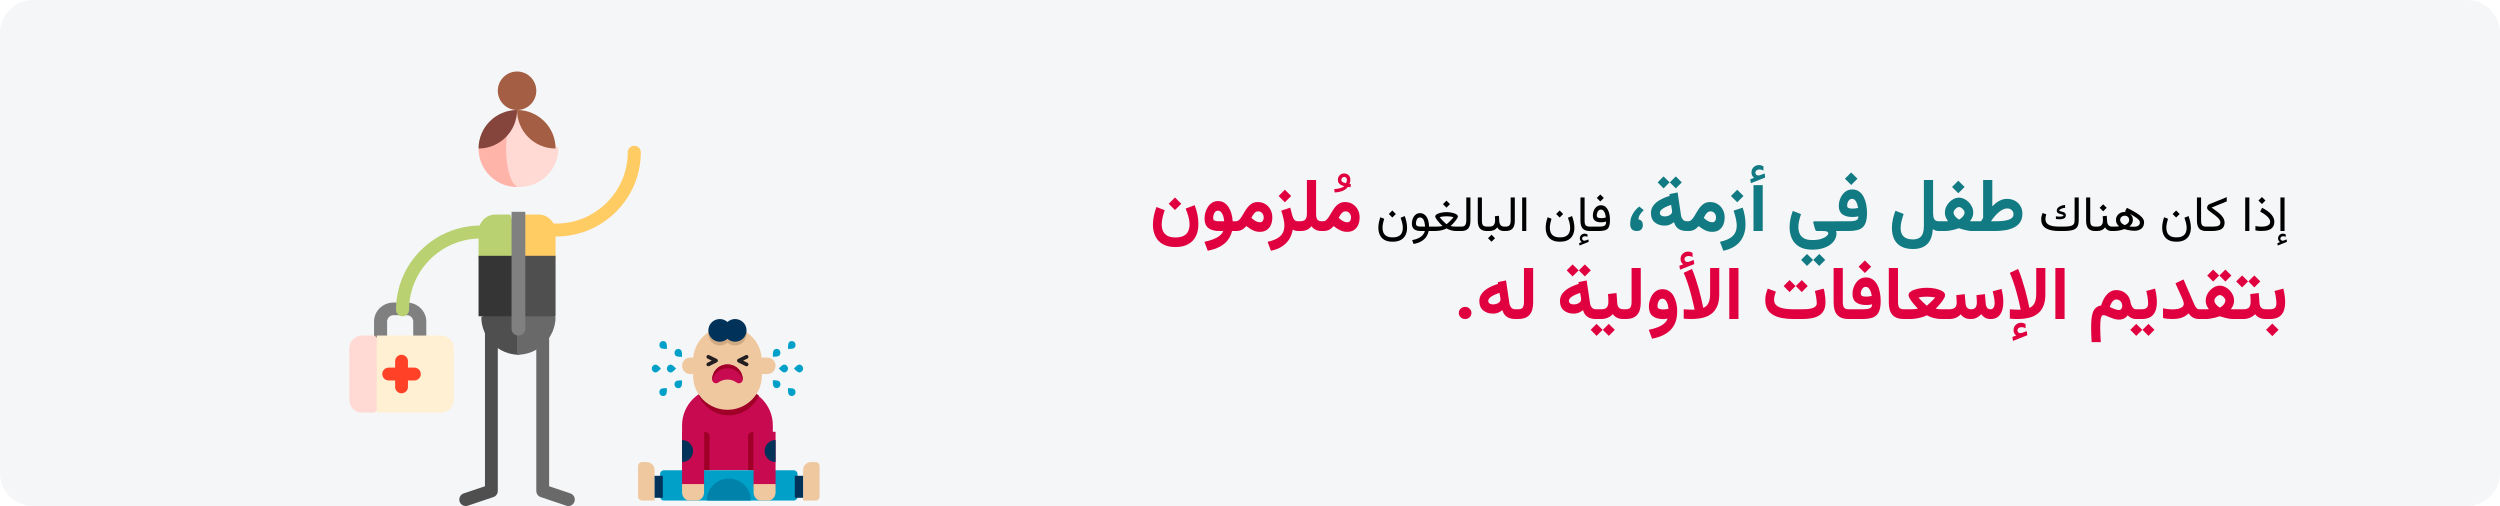 <?xml version="1.0" encoding="UTF-8"?>
<svg xmlns="http://www.w3.org/2000/svg" width="909" height="184" viewBox="0 0 909 184" fill="none">
  <path d="M897.026 0H11.974C5.388 0 0 5.4 0 12V172C0 178.6 5.388 184 11.974 184H897.026C903.612 184 909 178.6 909 172V12C909 5.4 903.612 0 897.026 0Z" fill="#F5F6F7"></path>
  <path d="M427.229 71.805L424.948 74.086L427.229 76.367L429.509 74.086L427.229 71.805ZM427.4 86.334C426.125 86.334 425.124 86.118 424.394 85.688C423.665 85.257 423.146 84.681 422.838 83.96C422.54 83.24 422.39 82.444 422.39 81.574C422.39 80.801 422.496 79.975 422.707 79.096C422.917 78.208 423.177 77.316 423.484 76.419L420.492 75.259C420.079 76.332 419.758 77.417 419.529 78.516C419.31 79.606 419.2 80.665 419.2 81.693C419.2 83.222 419.485 84.602 420.057 85.832C420.637 87.063 421.529 88.034 422.733 88.746C423.946 89.467 425.501 89.827 427.4 89.827C429.237 89.827 430.771 89.484 432.001 88.799C433.24 88.122 434.172 87.16 434.796 85.912C435.42 84.672 435.732 83.205 435.732 81.508C435.732 80.392 435.626 79.285 435.416 78.186C435.213 77.079 434.866 75.883 434.374 74.6L431.104 75.839C431.456 76.701 431.781 77.637 432.08 78.647C432.379 79.658 432.528 80.647 432.528 81.614C432.528 82.493 432.37 83.288 432.054 84C431.746 84.712 431.219 85.279 430.472 85.701C429.725 86.123 428.701 86.334 427.4 86.334ZM442.877 73.11C442.042 73.11 441.317 73.312 440.702 73.717C440.087 74.112 439.577 74.631 439.173 75.272C438.769 75.914 438.465 76.6 438.263 77.329C438.07 78.059 437.973 78.753 437.973 79.412C437.973 81.012 438.43 82.176 439.344 82.906C440.258 83.635 441.594 84 443.352 84H444.75C444.53 84.633 444.099 85.204 443.458 85.714C442.816 86.224 442.021 86.659 441.071 87.019C440.131 87.388 439.085 87.687 437.934 87.915L439.133 91.159C440.865 90.825 442.328 90.337 443.523 89.695C444.719 89.062 445.681 88.272 446.411 87.322C447.14 86.382 447.659 85.274 447.966 84H449.298V80.454H448.204C448.151 79.469 447.997 78.538 447.742 77.659C447.496 76.771 447.149 75.989 446.701 75.312C446.261 74.626 445.725 74.09 445.092 73.704C444.459 73.308 443.721 73.11 442.877 73.11ZM443.312 80.454C442.627 80.454 442.086 80.383 441.691 80.243C441.295 80.093 441.098 79.772 441.098 79.28C441.098 78.955 441.15 78.586 441.256 78.173C441.361 77.751 441.542 77.386 441.796 77.079C442.06 76.762 442.412 76.604 442.851 76.604C443.22 76.604 443.537 76.718 443.8 76.947C444.073 77.166 444.297 77.465 444.473 77.843C444.657 78.212 444.802 78.626 444.908 79.082C445.013 79.54 445.083 79.997 445.119 80.454H443.312ZM457.419 76.841C458.061 76.841 458.566 77.065 458.935 77.514C459.304 77.953 459.489 78.485 459.489 79.109C459.489 79.584 459.375 79.988 459.146 80.322C458.926 80.656 458.566 80.823 458.065 80.823C457.854 80.823 457.608 80.783 457.327 80.704C457.054 80.625 456.755 80.493 456.43 80.309C456.219 80.186 455.991 80.036 455.745 79.86C455.507 79.676 455.261 79.46 455.006 79.214C455.165 78.872 455.358 78.52 455.586 78.16C455.824 77.79 456.092 77.478 456.391 77.224C456.698 76.969 457.041 76.841 457.419 76.841ZM458.052 84.303C459.062 84.303 459.902 84.079 460.57 83.631C461.247 83.174 461.756 82.55 462.099 81.759C462.442 80.968 462.613 80.062 462.613 79.043C462.613 78.041 462.398 77.118 461.967 76.274C461.537 75.431 460.921 74.754 460.122 74.244C459.331 73.726 458.395 73.466 457.313 73.466C456.514 73.466 455.824 73.633 455.244 73.967C454.664 74.301 454.158 74.736 453.728 75.272C453.297 75.809 452.906 76.376 452.554 76.973C452.211 77.562 451.877 78.124 451.552 78.661C451.227 79.188 450.889 79.619 450.537 79.953C450.186 80.287 449.777 80.454 449.311 80.454H448.823V84H449.377C450.045 84 450.599 83.921 451.038 83.763C451.478 83.605 451.864 83.394 452.198 83.13C452.532 82.857 452.862 82.55 453.187 82.207C453.706 82.62 454.22 82.985 454.729 83.301C455.248 83.618 455.78 83.864 456.325 84.04C456.87 84.215 457.445 84.303 458.052 84.303ZM467.188 68.984L464.907 71.265L467.188 73.545L469.469 71.265L467.188 68.984ZM472.105 84H472.461V80.454H471.96C471.372 80.454 470.919 80.273 470.603 79.913C470.295 79.544 470.062 79.056 469.904 78.45L469.139 75.51L465.87 76.591C466.16 77.443 466.419 78.353 466.647 79.32C466.885 80.287 467.003 81.165 467.003 81.957C467.003 83.126 466.766 84.101 466.292 84.883C465.817 85.665 465.123 86.294 464.208 86.769C463.303 87.252 462.2 87.639 460.899 87.929L462.112 91.172C463.659 90.864 464.982 90.355 466.081 89.643C467.188 88.939 468.071 88.065 468.73 87.019C469.39 85.973 469.825 84.795 470.036 83.486C470.273 83.635 470.572 83.758 470.932 83.855C471.292 83.952 471.684 84 472.105 84ZM475.19 77.79C475.19 78.379 475.111 78.872 474.953 79.267C474.804 79.663 474.549 79.961 474.188 80.164C473.837 80.357 473.354 80.454 472.738 80.454H471.974V84H472.817C473.521 84 474.114 83.93 474.597 83.789C475.089 83.648 475.511 83.451 475.863 83.196C476.223 82.932 476.557 82.616 476.865 82.247C477.146 82.633 477.458 82.959 477.801 83.222C478.152 83.477 478.557 83.67 479.014 83.802C479.479 83.934 480.029 84 480.662 84H481.031V80.454H480.635C480.073 80.454 479.638 80.353 479.33 80.15C479.031 79.948 478.82 79.649 478.697 79.254C478.583 78.858 478.526 78.375 478.526 77.804V65.451H475.19V77.79ZM491.05 68.052L491.195 66.957C491.081 66.949 490.989 66.94 490.918 66.931C490.848 66.922 490.765 66.914 490.668 66.905C490.773 66.641 490.853 66.377 490.905 66.114C490.958 65.85 490.984 65.591 490.984 65.336C490.984 64.659 490.769 64.114 490.338 63.701C489.908 63.279 489.367 63.068 488.717 63.068C488.066 63.068 487.526 63.292 487.095 63.741C486.665 64.18 486.449 64.707 486.449 65.323C486.449 65.832 486.563 66.25 486.792 66.575C487.029 66.9 487.328 67.151 487.688 67.327C488.049 67.502 488.431 67.617 488.835 67.669C488.501 67.96 488.005 68.201 487.346 68.394C486.687 68.588 485.939 68.72 485.104 68.79L485.302 69.977C486.418 69.915 487.381 69.722 488.189 69.397C489.007 69.062 489.648 68.584 490.114 67.96C490.308 67.995 490.47 68.017 490.602 68.025C490.734 68.034 490.883 68.043 491.05 68.052ZM489.416 66.628C489.117 66.549 488.835 66.465 488.572 66.377C488.317 66.29 488.106 66.166 487.939 66.008C487.781 65.85 487.702 65.639 487.702 65.376C487.702 65.121 487.798 64.883 487.992 64.664C488.194 64.444 488.453 64.334 488.77 64.334C489.042 64.334 489.271 64.426 489.455 64.611C489.648 64.795 489.745 65.041 489.745 65.349C489.745 65.534 489.714 65.745 489.653 65.982C489.591 66.21 489.512 66.426 489.416 66.628ZM489.165 76.841C489.807 76.841 490.312 77.065 490.681 77.514C491.05 77.953 491.235 78.485 491.235 79.109C491.235 79.584 491.121 79.988 490.892 80.322C490.672 80.656 490.312 80.823 489.811 80.823C489.6 80.823 489.354 80.783 489.073 80.704C488.8 80.625 488.501 80.493 488.176 80.309C487.965 80.186 487.737 80.036 487.491 79.86C487.253 79.676 487.007 79.46 486.752 79.214C486.911 78.872 487.104 78.52 487.333 78.16C487.57 77.79 487.838 77.478 488.137 77.224C488.444 76.969 488.787 76.841 489.165 76.841ZM489.798 84.303C490.809 84.303 491.648 84.079 492.316 83.631C492.993 83.174 493.502 82.55 493.845 81.759C494.188 80.968 494.359 80.062 494.359 79.043C494.359 78.041 494.144 77.118 493.713 76.274C493.283 75.431 492.667 74.754 491.868 74.244C491.077 73.726 490.141 73.466 489.06 73.466C488.26 73.466 487.57 73.633 486.99 73.967C486.41 74.301 485.904 74.736 485.474 75.272C485.043 75.809 484.652 76.376 484.3 76.973C483.958 77.562 483.624 78.124 483.298 78.661C482.973 79.188 482.635 79.619 482.283 79.953C481.932 80.287 481.523 80.454 481.057 80.454H480.569V84H481.123C481.791 84 482.345 83.921 482.784 83.763C483.224 83.605 483.61 83.394 483.944 83.13C484.278 82.857 484.608 82.55 484.933 82.207C485.452 82.62 485.966 82.985 486.476 83.301C486.994 83.618 487.526 83.864 488.071 84.04C488.616 84.215 489.191 84.303 489.798 84.303ZM530.425 113.785C530.425 114.418 530.645 114.945 531.084 115.367C531.533 115.789 532.082 116 532.732 116C533.365 116 533.901 115.789 534.341 115.367C534.789 114.945 535.013 114.418 535.013 113.785C535.013 113.161 534.789 112.638 534.341 112.216C533.901 111.794 533.365 111.583 532.732 111.583C532.1 111.583 531.555 111.794 531.098 112.216C530.649 112.638 530.425 113.161 530.425 113.785ZM550.939 116H551.374V112.454H550.992C550.333 112.454 549.827 112.243 549.476 111.821C549.124 111.39 548.909 110.907 548.83 110.371L547.59 101.973L544.611 102.579L544.703 103.212C543.789 103.493 542.919 103.827 542.093 104.214C541.275 104.592 540.55 105.036 539.917 105.545C539.293 106.055 538.797 106.635 538.428 107.286C538.067 107.936 537.887 108.67 537.887 109.487C537.887 110.973 538.362 112.102 539.311 112.875C540.26 113.649 541.447 114.036 542.871 114.036C543.512 114.036 544.101 113.935 544.637 113.732C545.173 113.521 545.709 113.201 546.246 112.77C546.465 113.482 546.782 114.08 547.195 114.563C547.608 115.038 548.126 115.398 548.75 115.644C549.375 115.881 550.104 116 550.939 116ZM545.573 108.868C545.573 109.272 545.433 109.61 545.151 109.883C544.879 110.155 544.532 110.357 544.11 110.489C543.688 110.621 543.262 110.687 542.831 110.687C542.321 110.687 541.908 110.573 541.592 110.344C541.284 110.107 541.13 109.782 541.13 109.369C541.13 109.079 541.24 108.797 541.46 108.525C541.68 108.252 541.979 107.998 542.356 107.76C542.743 107.514 543.183 107.286 543.675 107.075C544.167 106.855 544.681 106.653 545.217 106.468L545.468 107.998C545.503 108.156 545.529 108.31 545.547 108.459C545.564 108.608 545.573 108.745 545.573 108.868ZM550.899 112.454V116H551.875C553.835 116 555.254 115.495 556.133 114.484C557.012 113.473 557.452 111.979 557.452 110.001V97.451H554.116V109.751C554.116 110.63 553.98 111.302 553.708 111.768C553.444 112.225 552.837 112.454 551.888 112.454H550.899ZM576.251 96.145L574.076 98.308L576.251 100.496L578.427 98.308L576.251 96.145ZM571.795 96.145L569.646 98.308L571.795 100.496L573.997 98.308L571.795 96.145ZM580.259 116H580.694V112.454H580.312C579.653 112.454 579.147 112.243 578.796 111.821C578.444 111.39 578.229 110.907 578.15 110.371L576.911 101.973L573.931 102.579L574.023 103.212C573.109 103.493 572.239 103.827 571.413 104.214C570.596 104.592 569.871 105.036 569.238 105.545C568.614 106.055 568.117 106.635 567.748 107.286C567.388 107.936 567.208 108.67 567.208 109.487C567.208 110.973 567.682 112.102 568.631 112.875C569.581 113.649 570.767 114.036 572.191 114.036C572.833 114.036 573.421 113.935 573.958 113.732C574.494 113.521 575.03 113.201 575.566 112.77C575.786 113.482 576.102 114.08 576.515 114.563C576.928 115.038 577.447 115.398 578.071 115.644C578.695 115.881 579.424 116 580.259 116ZM574.894 108.868C574.894 109.272 574.753 109.61 574.472 109.883C574.199 110.155 573.852 110.357 573.43 110.489C573.008 110.621 572.582 110.687 572.151 110.687C571.642 110.687 571.229 110.573 570.912 110.344C570.604 110.107 570.451 109.782 570.451 109.369C570.451 109.079 570.561 108.797 570.78 108.525C571 108.252 571.299 107.998 571.677 107.76C572.063 107.514 572.503 107.286 572.995 107.075C573.487 106.855 574.001 106.653 574.538 106.468L574.788 107.998C574.823 108.156 574.85 108.31 574.867 108.459C574.885 108.608 574.894 108.745 574.894 108.868ZM580.167 112.454V116H581.222V112.454H580.167ZM584.966 117.767L582.791 119.929L584.966 122.117L587.141 119.929L584.966 117.767ZM580.51 117.767L578.361 119.929L580.51 122.117L582.711 119.929L580.51 117.767ZM584.676 106.917C584.72 107.365 584.75 107.826 584.768 108.301C584.794 108.767 584.808 109.246 584.808 109.738C584.808 110.652 584.614 111.333 584.228 111.781C583.841 112.229 583.151 112.454 582.158 112.454H580.905V116H582.158C582.993 116 583.779 115.846 584.518 115.539C585.265 115.231 585.897 114.796 586.416 114.233C586.68 114.585 586.992 114.893 587.352 115.156C587.712 115.42 588.13 115.626 588.604 115.776C589.079 115.925 589.615 116 590.213 116H590.503V112.454H590.239C589.747 112.454 589.343 112.361 589.026 112.177C588.71 111.992 588.468 111.729 588.301 111.386C588.143 111.043 588.051 110.643 588.024 110.186L587.761 106.547L584.676 106.917ZM590.028 112.454V116H591.004C592.964 116 594.383 115.495 595.262 114.484C596.141 113.473 596.581 111.979 596.581 110.001V97.451H593.245V109.751C593.245 110.63 593.109 111.302 592.836 111.768C592.573 112.225 591.966 112.454 591.017 112.454H590.028ZM609.83 113.205C609.83 112.212 609.725 111.241 609.514 110.292C609.312 109.333 608.995 108.468 608.564 107.694C608.134 106.912 607.576 106.292 606.89 105.835C606.213 105.378 605.396 105.15 604.438 105.15C603.629 105.15 602.917 105.343 602.302 105.73C601.687 106.108 601.177 106.609 600.773 107.233C600.369 107.848 600.061 108.525 599.85 109.263C599.639 109.993 599.534 110.709 599.534 111.412C599.534 113.038 600 114.216 600.931 114.945C601.872 115.666 603.164 116.026 604.807 116.026C605.027 116.026 605.273 116.009 605.545 115.974C605.827 115.93 606.09 115.881 606.336 115.829C606.134 116.488 605.726 117.081 605.11 117.608C604.504 118.145 603.722 118.602 602.764 118.979C601.814 119.366 600.725 119.678 599.494 119.916L600.694 123.159C602.583 122.798 604.209 122.214 605.572 121.405C606.943 120.605 607.993 119.533 608.723 118.188C609.461 116.853 609.83 115.191 609.83 113.205ZM604.781 112.506C604.148 112.506 603.634 112.427 603.238 112.269C602.852 112.111 602.658 111.781 602.658 111.28C602.658 110.973 602.707 110.612 602.803 110.199C602.909 109.777 603.089 109.408 603.344 109.092C603.607 108.767 603.963 108.604 604.412 108.604C604.798 108.604 605.124 108.718 605.387 108.947C605.651 109.167 605.871 109.461 606.046 109.83C606.222 110.19 606.363 110.586 606.468 111.017C606.574 111.447 606.644 111.865 606.679 112.269C606.442 112.331 606.156 112.388 605.822 112.44C605.497 112.484 605.15 112.506 604.781 112.506ZM612.005 96.106L610.621 96.633L610.845 98.07L616.053 96.014L615.842 94.524L613.97 95.21C613.952 95.218 613.935 95.227 613.917 95.236C613.899 95.236 613.882 95.236 613.864 95.236C613.398 95.297 613.051 95.223 612.823 95.012C612.594 94.801 612.476 94.572 612.467 94.326C612.467 93.913 612.616 93.601 612.915 93.39C613.223 93.179 613.552 93.074 613.904 93.074C614.159 93.074 614.405 93.105 614.642 93.166C614.888 93.219 615.147 93.315 615.42 93.456L615.407 91.94C615.143 91.79 614.884 91.676 614.629 91.597C614.383 91.518 614.08 91.478 613.719 91.478C613.025 91.478 612.405 91.729 611.86 92.23C611.324 92.731 611.056 93.373 611.056 94.155C611.056 94.629 611.14 95.012 611.307 95.302C611.474 95.592 611.707 95.86 612.005 96.106ZM614.906 116C615.917 116 616.914 115.93 617.898 115.789C618.892 115.648 619.823 115.394 620.693 115.024C621.563 114.646 622.328 114.124 622.987 113.456C623.655 112.779 624.178 111.913 624.556 110.858C624.934 109.804 625.123 108.521 625.123 107.009V97.451H621.801V106.877C621.801 107.844 621.704 108.666 621.511 109.342C621.326 110.01 621.049 110.56 620.68 110.99C620.32 111.412 619.863 111.733 619.309 111.953C619.309 111.953 619.248 111.658 619.125 111.069C619.01 110.48 618.834 109.689 618.597 108.696C618.369 107.703 618.087 106.591 617.753 105.361C617.419 104.13 617.037 102.86 616.606 101.551C616.185 100.241 615.719 98.989 615.209 97.793L612.19 99.204C612.7 100.347 613.161 101.538 613.574 102.777C613.987 104.007 614.352 105.207 614.668 106.376C614.994 107.536 615.262 108.586 615.473 109.527C615.692 110.458 615.859 111.201 615.974 111.755C616.088 112.309 616.145 112.585 616.145 112.585C616.013 112.594 615.868 112.599 615.71 112.599C615.552 112.599 615.372 112.599 615.169 112.599C614.774 112.599 614.317 112.585 613.798 112.559C613.28 112.533 612.748 112.498 612.203 112.454V115.855C612.669 115.89 613.122 115.925 613.561 115.96C614.009 115.987 614.458 116 614.906 116ZM632.11 97.451H628.762V115.987H632.11V97.451ZM655.063 116C656.241 116 657.353 115.921 658.398 115.763C659.444 115.596 660.367 115.297 661.167 114.866C661.976 114.427 662.608 113.803 663.065 112.994C663.522 112.186 663.751 111.131 663.751 109.83C663.751 109.408 663.725 108.903 663.672 108.314C663.619 107.716 663.54 107.114 663.435 106.508C663.338 105.901 663.219 105.383 663.079 104.952L659.888 105.796C660.117 106.692 660.288 107.554 660.402 108.38C660.517 109.206 660.574 109.817 660.574 110.212C660.574 110.713 660.416 111.113 660.099 111.412C659.783 111.711 659.356 111.935 658.82 112.084C658.293 112.234 657.704 112.335 657.054 112.388C656.412 112.432 655.757 112.454 655.089 112.454H652.268C651.249 112.454 650.299 112.401 649.42 112.295C648.55 112.19 647.786 112.01 647.126 111.755C646.476 111.491 645.966 111.135 645.597 110.687C645.237 110.23 645.057 109.65 645.057 108.947C645.057 108.463 645.127 107.962 645.268 107.444C645.408 106.917 645.553 106.446 645.703 106.033L642.75 104.926C642.495 105.55 642.279 106.222 642.104 106.943C641.937 107.655 641.853 108.389 641.853 109.145C641.853 110.437 642.104 111.522 642.604 112.401C643.105 113.28 643.817 113.983 644.74 114.51C645.663 115.038 646.762 115.42 648.036 115.657C649.311 115.886 650.721 116 652.268 116H655.063ZM655.129 101.841L652.954 104.003L655.129 106.191L657.304 104.003L655.129 101.841ZM650.673 101.841L648.524 104.003L650.673 106.191L652.875 104.003L650.673 101.841ZM666.704 97.451V109.988C666.704 112.01 667.148 113.517 668.036 114.51C668.932 115.503 670.334 116 672.241 116H672.558V112.454H672.241C671.371 112.454 670.787 112.251 670.488 111.847C670.189 111.434 670.04 110.731 670.04 109.738V97.451H666.704ZM678.068 94.695L675.788 96.976L678.068 99.257L680.349 96.976L678.068 94.695ZM678.49 107.853C677.945 107.853 677.493 107.787 677.132 107.655C676.772 107.514 676.592 107.198 676.592 106.706C676.592 106.354 676.658 105.994 676.79 105.625C676.921 105.255 677.124 104.943 677.396 104.688C677.668 104.425 678.002 104.293 678.398 104.293C678.741 104.293 679.035 104.398 679.281 104.609C679.527 104.82 679.738 105.093 679.914 105.427C680.09 105.761 680.23 106.121 680.336 106.508C680.45 106.895 680.534 107.259 680.586 107.602C680.244 107.681 679.896 107.743 679.545 107.787C679.193 107.831 678.842 107.853 678.49 107.853ZM677.066 112.454H672.083V116H676.908C678.112 116 679.149 115.908 680.02 115.723C680.89 115.539 681.602 115.209 682.155 114.734C682.718 114.251 683.135 113.579 683.408 112.717C683.68 111.847 683.816 110.735 683.816 109.382C683.816 108.345 683.72 107.321 683.526 106.31C683.333 105.299 683.021 104.385 682.59 103.568C682.168 102.75 681.615 102.1 680.929 101.617C680.252 101.125 679.417 100.878 678.424 100.878C677.668 100.878 676.987 101.054 676.381 101.406C675.783 101.757 675.273 102.228 674.852 102.816C674.43 103.396 674.109 104.038 673.889 104.741C673.669 105.444 673.56 106.147 673.56 106.851C673.56 108.266 673.999 109.294 674.878 109.936C675.757 110.577 676.965 110.898 678.503 110.898C678.881 110.898 679.255 110.88 679.624 110.845C679.993 110.801 680.345 110.74 680.679 110.661C680.679 111.197 680.538 111.592 680.257 111.847C679.984 112.093 679.584 112.256 679.057 112.335C678.53 112.414 677.866 112.454 677.066 112.454ZM686.77 97.451V109.988C686.77 112.01 687.213 113.517 688.101 114.51C688.998 115.503 690.399 116 692.307 116H692.623V112.454H692.307C691.437 112.454 690.852 112.251 690.553 111.847C690.254 111.434 690.105 110.731 690.105 109.738V97.451H686.77ZM700.599 107.866C701.021 107.866 701.496 107.888 702.023 107.932C702.559 107.976 703.095 108.063 703.631 108.195C703.333 108.538 703.007 108.885 702.656 109.237C702.304 109.588 701.97 109.909 701.654 110.199C701.346 110.489 701.091 110.722 700.889 110.898C700.687 111.074 700.586 111.162 700.586 111.162C700.586 111.162 700.419 111.012 700.085 110.713C699.751 110.406 699.347 110.023 698.872 109.566C698.406 109.109 697.971 108.652 697.567 108.195C698.112 108.063 698.644 107.976 699.162 107.932C699.689 107.888 700.168 107.866 700.599 107.866ZM700.586 104.636C699.892 104.636 699.158 104.688 698.384 104.794C697.62 104.899 696.899 105.062 696.222 105.282C695.554 105.493 695.009 105.77 694.587 106.112C694.166 106.455 693.955 106.868 693.955 107.352C693.955 107.571 694.034 107.844 694.192 108.169C694.35 108.485 694.552 108.828 694.798 109.197C695.053 109.558 695.33 109.927 695.629 110.305C695.937 110.674 696.24 111.021 696.539 111.346C696.837 111.671 697.11 111.953 697.356 112.19C697.057 112.278 696.701 112.344 696.288 112.388C695.884 112.423 695.493 112.445 695.115 112.454C694.737 112.454 694.438 112.454 694.218 112.454H692.148V116H694.205C694.882 116 695.607 115.952 696.38 115.855C697.154 115.75 697.905 115.596 698.635 115.394C699.373 115.191 700.023 114.941 700.586 114.642C701.403 115.082 702.269 115.42 703.183 115.657C704.097 115.886 705.055 116 706.057 116H708.087V112.454H706.044C705.728 112.454 705.38 112.44 705.002 112.414C704.625 112.388 704.233 112.317 703.829 112.203C704.075 111.966 704.348 111.685 704.646 111.359C704.954 111.034 705.257 110.687 705.556 110.318C705.855 109.949 706.132 109.584 706.387 109.224C706.642 108.854 706.844 108.507 706.993 108.182C707.151 107.857 707.23 107.58 707.23 107.352C707.23 106.868 707.015 106.455 706.584 106.112C706.163 105.77 705.613 105.493 704.937 105.282C704.269 105.062 703.548 104.899 702.774 104.794C702.01 104.688 701.28 104.636 700.586 104.636ZM716.63 116C717.386 116 718.085 115.842 718.727 115.525C719.368 115.2 719.917 114.774 720.375 114.247C720.735 114.756 721.192 115.178 721.746 115.512C722.299 115.837 722.98 116 723.789 116C724.949 115.991 725.863 115.706 726.531 115.143C727.199 114.572 727.678 113.816 727.968 112.875C728.258 111.926 728.403 110.889 728.403 109.764C728.403 108.982 728.346 108.2 728.232 107.417C728.118 106.626 727.955 105.84 727.744 105.058L724.554 105.901C724.721 106.569 724.879 107.29 725.028 108.063C725.178 108.828 725.252 109.509 725.252 110.107C725.252 110.529 725.204 110.92 725.107 111.28C725.011 111.632 724.853 111.917 724.633 112.137C724.413 112.348 724.119 112.454 723.75 112.454C723.354 112.454 723.029 112.357 722.774 112.164C722.528 111.961 722.343 111.693 722.22 111.359C722.097 111.025 722.022 110.669 721.996 110.292L721.719 106.943L718.634 107.325C718.661 107.659 718.687 108.002 718.713 108.354C718.74 108.705 718.757 109.026 718.766 109.316C718.784 109.597 718.792 109.804 718.792 109.936C718.792 110.744 718.63 111.368 718.305 111.808C717.979 112.238 717.43 112.454 716.657 112.454C716.235 112.454 715.879 112.361 715.589 112.177C715.308 111.983 715.088 111.724 714.93 111.399C714.78 111.065 714.692 110.696 714.666 110.292L714.389 106.943L711.304 107.325C711.331 107.659 711.353 108.002 711.37 108.354C711.396 108.705 711.418 109.021 711.436 109.303C711.454 109.584 711.462 109.795 711.462 109.936C711.462 110.885 711.225 111.544 710.75 111.913C710.276 112.273 709.542 112.454 708.549 112.454H707.6V116H708.522C709.577 116 710.456 115.846 711.159 115.539C711.862 115.231 712.451 114.809 712.926 114.273C713.295 114.8 713.774 115.222 714.363 115.539C714.96 115.846 715.716 116 716.63 116ZM733.083 121.985L731.699 122.513L731.923 123.95L737.131 121.893L736.92 120.403L735.048 121.089C735.03 121.098 735.013 121.102 734.995 121.102C734.978 121.111 734.96 121.115 734.942 121.115C734.477 121.177 734.129 121.102 733.901 120.891C733.672 120.68 733.554 120.452 733.545 120.206C733.545 119.792 733.694 119.48 733.993 119.27C734.301 119.059 734.63 118.953 734.982 118.953C735.237 118.953 735.483 118.979 735.72 119.032C735.966 119.094 736.226 119.195 736.498 119.335L736.485 117.819C736.221 117.67 735.962 117.556 735.707 117.477C735.461 117.397 735.158 117.358 734.797 117.358C734.103 117.358 733.483 117.608 732.938 118.109C732.402 118.61 732.134 119.252 732.134 120.034C732.134 120.509 732.218 120.891 732.385 121.181C732.552 121.471 732.785 121.739 733.083 121.985ZM733.479 116C734.49 116 735.487 115.93 736.472 115.789C737.465 115.648 738.396 115.394 739.267 115.024C740.137 114.646 740.901 114.124 741.561 113.456C742.229 112.779 742.751 111.913 743.129 110.858C743.507 109.804 743.696 108.521 743.696 107.009V97.451H740.374V106.877C740.374 107.844 740.277 108.666 740.084 109.342C739.899 110.01 739.623 110.56 739.253 110.99C738.893 111.412 738.436 111.733 737.882 111.953C737.882 111.953 737.821 111.658 737.698 111.069C737.583 110.48 737.408 109.689 737.17 108.696C736.942 107.703 736.661 106.591 736.327 105.361C735.993 104.13 735.61 102.86 735.18 101.551C734.758 100.241 734.292 98.989 733.782 97.793L730.763 99.204C731.273 100.347 731.734 101.538 732.147 102.777C732.561 104.007 732.925 105.207 733.242 106.376C733.567 107.536 733.835 108.586 734.046 109.527C734.266 110.458 734.433 111.201 734.547 111.755C734.661 112.309 734.718 112.585 734.718 112.585C734.586 112.594 734.441 112.599 734.283 112.599C734.125 112.599 733.945 112.599 733.743 112.599C733.347 112.599 732.89 112.585 732.372 112.559C731.853 112.533 731.321 112.498 730.776 112.454V115.855C731.242 115.89 731.695 115.925 732.134 115.96C732.583 115.987 733.031 116 733.479 116ZM750.684 97.451H747.335V115.987H750.684V97.451ZM771.646 111.175C771.646 111.588 771.544 111.953 771.342 112.269C771.149 112.577 770.819 112.73 770.354 112.73C770.116 112.73 769.826 112.678 769.483 112.572C769.141 112.467 768.763 112.331 768.35 112.164C767.945 111.988 767.523 111.803 767.084 111.61C767.189 111.293 767.317 110.977 767.466 110.661C767.616 110.335 767.787 110.041 767.98 109.777C768.183 109.505 768.411 109.29 768.666 109.131C768.921 108.964 769.202 108.881 769.51 108.881C769.94 108.881 770.314 108.986 770.63 109.197C770.947 109.408 771.193 109.689 771.369 110.041C771.553 110.393 771.646 110.771 771.646 111.175ZM774.665 109.936C774.515 109.021 774.203 108.235 773.729 107.576C773.254 106.908 772.652 106.394 771.922 106.033C771.202 105.664 770.38 105.479 769.457 105.479C768.771 105.479 768.139 105.629 767.559 105.928C766.987 106.218 766.473 106.622 766.016 107.141C765.559 107.659 765.159 108.252 764.816 108.92C764.482 109.588 764.201 110.305 763.973 111.069C763.164 111.21 762.514 111.504 762.021 111.953C761.538 112.401 761.173 112.981 760.927 113.693C760.69 114.396 760.532 115.213 760.453 116.145C760.374 117.077 760.334 118.105 760.334 119.23C760.334 120.039 760.352 120.869 760.387 121.722C760.422 122.583 760.466 123.475 760.519 124.398H763.867C763.85 124.073 763.819 123.642 763.775 123.106C763.74 122.57 763.709 121.963 763.683 121.287C763.656 120.619 763.643 119.924 763.643 119.204C763.643 118.5 763.656 117.863 763.683 117.292C763.718 116.721 763.775 116.233 763.854 115.829C763.942 115.416 764.056 115.104 764.197 114.893C764.346 114.673 764.535 114.563 764.764 114.563C765.019 114.563 765.357 114.646 765.779 114.813C766.201 114.98 766.667 115.174 767.176 115.394C767.695 115.604 768.222 115.793 768.758 115.96C769.303 116.127 769.817 116.211 770.301 116.211C771.109 116.211 771.773 116.079 772.292 115.815C772.819 115.552 773.267 115.156 773.636 114.629C773.97 115.024 774.405 115.354 774.941 115.618C775.486 115.873 776.036 116 776.589 116H776.932V112.454H776.589C776.247 112.454 775.943 112.326 775.68 112.071C775.416 111.808 775.196 111.482 775.021 111.096C774.845 110.709 774.726 110.322 774.665 109.936ZM776.392 112.454V116H777.446V112.454H776.392ZM781.19 117.767L779.015 119.929L781.19 122.117L783.366 119.929L781.19 117.767ZM776.734 117.767L774.585 119.929L776.734 122.117L778.936 119.929L776.734 117.767ZM778.606 116C780.021 116 781.138 115.745 781.955 115.235C782.772 114.717 783.357 114 783.708 113.086C784.06 112.164 784.236 111.087 784.236 109.856C784.236 109.101 784.179 108.31 784.064 107.483C783.959 106.648 783.796 105.8 783.577 104.939L780.386 105.796C780.632 106.745 780.804 107.606 780.9 108.38C781.006 109.153 781.059 109.782 781.059 110.265C781.059 111.1 780.856 111.676 780.452 111.992C780.057 112.3 779.433 112.454 778.58 112.454H777.143V116H778.606ZM794.018 110.476C794.018 110.977 793.816 111.377 793.412 111.676C793.016 111.966 792.498 112.177 791.856 112.309C791.214 112.432 790.529 112.493 789.799 112.493C789.29 112.493 788.745 112.458 788.165 112.388C787.584 112.317 787.022 112.221 786.477 112.098V115.631C787.022 115.763 787.558 115.855 788.085 115.908C788.622 115.96 789.259 115.987 789.997 115.987C790.885 115.987 791.68 115.912 792.383 115.763C793.086 115.604 793.715 115.372 794.269 115.064C794.831 114.756 795.328 114.383 795.758 113.943C796.066 114.356 796.396 114.717 796.747 115.024C797.107 115.332 797.521 115.574 797.986 115.75C798.461 115.917 799.032 116 799.7 116H800.241V112.454H799.7C799.287 112.454 798.944 112.313 798.672 112.032C798.399 111.75 798.149 111.355 797.92 110.845C797.692 110.335 797.433 109.742 797.143 109.065L793.926 101.604L790.999 103.014L793.543 108.696C793.658 108.942 793.763 109.246 793.86 109.606C793.965 109.966 794.018 110.256 794.018 110.476ZM809.153 98.018L806.978 100.18L809.153 102.368L811.328 100.18L809.153 98.018ZM804.697 98.018L802.548 100.18L804.697 102.368L806.898 100.18L804.697 98.018ZM807.109 107.272C807.391 107.272 807.685 107.378 807.993 107.589C808.309 107.8 808.582 108.059 808.81 108.367C809.039 108.666 809.153 108.96 809.153 109.25C809.153 109.602 809.047 109.949 808.836 110.292C808.634 110.625 808.375 110.929 808.059 111.201C807.751 111.465 807.443 111.676 807.136 111.834C806.872 111.693 806.582 111.487 806.266 111.214C805.958 110.942 805.694 110.639 805.475 110.305C805.255 109.962 805.145 109.619 805.145 109.276C805.145 108.986 805.25 108.688 805.461 108.38C805.681 108.072 805.945 107.813 806.252 107.602C806.56 107.382 806.846 107.272 807.109 107.272ZM812.304 109.25C812.304 108.564 812.159 107.905 811.869 107.272C811.579 106.631 811.188 106.055 810.695 105.545C810.203 105.036 809.645 104.631 809.021 104.333C808.397 104.025 807.755 103.871 807.096 103.871C806.455 103.871 805.826 104.025 805.211 104.333C804.604 104.631 804.06 105.04 803.576 105.559C803.093 106.068 802.706 106.64 802.416 107.272C802.135 107.905 801.994 108.556 801.994 109.224C801.994 109.61 802.034 109.984 802.113 110.344C802.201 110.705 802.328 111.056 802.495 111.399C802.671 111.742 802.882 112.084 803.128 112.427C802.926 112.436 802.741 112.445 802.574 112.454C802.416 112.454 802.262 112.454 802.113 112.454C801.972 112.454 801.823 112.454 801.665 112.454H799.753V116H802.021C802.504 116 803.031 115.956 803.603 115.868C804.183 115.78 804.771 115.662 805.369 115.512C805.967 115.354 806.542 115.178 807.096 114.985C807.641 115.169 808.204 115.341 808.784 115.499C809.364 115.648 809.931 115.771 810.484 115.868C811.038 115.956 811.543 116 812 116H813.675V112.454H812.422C812.308 112.454 812.185 112.454 812.053 112.454C811.921 112.454 811.781 112.454 811.631 112.454C811.482 112.454 811.319 112.449 811.144 112.44C811.398 112.098 811.609 111.759 811.776 111.425C811.952 111.083 812.084 110.735 812.172 110.384C812.26 110.023 812.304 109.646 812.304 109.25ZM813.174 112.454V116H814.716V112.454H813.174ZM819.673 100.153L817.511 102.315L819.673 104.504L821.849 102.315L819.673 100.153ZM815.23 100.153L813.082 102.315L815.23 104.504L817.419 102.315L815.23 100.153ZM818.197 106.917C818.241 107.365 818.271 107.826 818.289 108.301C818.315 108.767 818.329 109.246 818.329 109.738C818.329 110.652 818.135 111.333 817.749 111.781C817.362 112.229 816.672 112.454 815.679 112.454H814.426V116H815.679C816.514 116 817.3 115.846 818.039 115.539C818.786 115.231 819.418 114.796 819.937 114.233C820.201 114.585 820.513 114.893 820.873 115.156C821.233 115.42 821.651 115.626 822.125 115.776C822.6 115.925 823.136 116 823.734 116H824.024V112.454H823.76C823.268 112.454 822.864 112.361 822.547 112.177C822.231 111.992 821.989 111.729 821.822 111.386C821.664 111.043 821.572 110.643 821.545 110.186L821.282 106.547L818.197 106.917ZM823.497 112.454V116H824.129V112.454H823.497ZM826.212 117.648L823.932 119.929L826.212 122.209L828.493 119.929L826.212 117.648ZM825.25 116C826.665 116 827.781 115.745 828.599 115.235C829.416 114.717 830 114 830.352 113.086C830.704 112.164 830.879 111.087 830.879 109.856C830.879 109.101 830.822 108.31 830.708 107.483C830.603 106.648 830.44 105.8 830.22 104.939L827.03 105.796C827.276 106.745 827.447 107.606 827.544 108.38C827.649 109.153 827.702 109.782 827.702 110.265C827.702 111.1 827.5 111.676 827.096 111.992C826.7 112.3 826.076 112.454 825.224 112.454H823.787V116H825.25Z" fill="#E0003F"></path>
  <path d="M506.251 76.538L504.977 77.812L506.251 79.087L507.525 77.812L506.251 76.538ZM506.356 86.303C505.425 86.303 504.692 86.147 504.159 85.837C503.626 85.526 503.245 85.11 503.017 84.589C502.794 84.067 502.683 83.49 502.683 82.857C502.683 82.324 502.741 81.773 502.858 81.205C502.976 80.637 503.119 80.083 503.289 79.544L501.892 78.981C501.669 79.603 501.493 80.241 501.364 80.897C501.235 81.548 501.171 82.184 501.171 82.805C501.171 83.725 501.338 84.568 501.672 85.336C502.012 86.109 502.56 86.728 503.315 87.19C504.077 87.653 505.091 87.885 506.356 87.885C507.581 87.885 508.58 87.668 509.354 87.234C510.127 86.801 510.695 86.2 511.059 85.433C511.428 84.665 511.612 83.786 511.612 82.796C511.612 82.151 511.539 81.475 511.393 80.766C511.252 80.051 511.044 79.315 510.769 78.56L509.266 79.166C509.43 79.6 509.605 80.156 509.793 80.836C509.98 81.516 510.074 82.204 510.074 82.901C510.074 83.493 509.966 84.047 509.749 84.562C509.538 85.084 509.163 85.503 508.624 85.819C508.091 86.142 507.335 86.303 506.356 86.303ZM516.314 77.487C515.822 77.487 515.392 77.599 515.022 77.821C514.653 78.044 514.343 78.343 514.091 78.718C513.845 79.087 513.66 79.497 513.537 79.948C513.414 80.399 513.353 80.851 513.353 81.302C513.353 82.204 513.628 82.881 514.179 83.332C514.735 83.777 515.57 84 516.684 84H518.072C517.932 84.574 517.665 85.078 517.272 85.512C516.886 85.945 516.373 86.311 515.734 86.61C515.102 86.909 514.343 87.144 513.458 87.314L513.977 88.711C515.225 88.471 516.227 88.107 516.982 87.621C517.738 87.141 518.307 86.584 518.688 85.951C519.074 85.324 519.332 84.674 519.461 84H520.656V82.4H519.602C519.59 81.609 519.502 80.909 519.338 80.3C519.18 79.69 518.954 79.178 518.661 78.762C518.368 78.34 518.022 78.023 517.624 77.812C517.231 77.596 516.795 77.487 516.314 77.487ZM516.596 82.4C515.975 82.4 515.523 82.312 515.242 82.137C514.967 81.955 514.829 81.659 514.829 81.249C514.829 80.985 514.87 80.684 514.952 80.344C515.04 80.004 515.189 79.708 515.4 79.456C515.617 79.198 515.913 79.069 516.288 79.069C516.569 79.069 516.818 79.137 517.035 79.272C517.252 79.406 517.437 79.611 517.589 79.887C517.741 80.162 517.864 80.511 517.958 80.933C518.052 81.349 518.116 81.838 518.151 82.4H516.596ZM525.938 72.952L524.664 74.227L525.938 75.501L527.213 74.227L525.938 72.952ZM525.965 78.639C526.234 78.639 526.615 78.659 527.107 78.7C527.6 78.741 528.062 78.835 528.496 78.981C528.215 79.339 527.925 79.673 527.626 79.983C527.333 80.288 527.061 80.558 526.809 80.792C526.557 81.02 526.352 81.199 526.193 81.328C526.041 81.457 525.965 81.522 525.965 81.522C525.965 81.522 525.833 81.41 525.569 81.188C525.312 80.959 524.989 80.654 524.603 80.273C524.216 79.893 523.832 79.462 523.451 78.981C523.885 78.835 524.345 78.741 524.831 78.7C525.323 78.659 525.701 78.639 525.965 78.639ZM525.965 77.127C525.508 77.127 525.039 77.165 524.559 77.241C524.078 77.311 523.63 77.414 523.214 77.549C522.804 77.684 522.473 77.848 522.221 78.041C521.969 78.234 521.843 78.451 521.843 78.691C521.843 78.826 521.901 79.005 522.019 79.228C522.142 79.45 522.3 79.693 522.493 79.957C522.692 80.221 522.909 80.49 523.144 80.766C523.378 81.041 523.615 81.302 523.855 81.548C524.096 81.788 524.315 81.996 524.515 82.172C524.245 82.242 523.929 82.295 523.565 82.33C523.208 82.359 522.859 82.38 522.52 82.392C522.186 82.397 521.919 82.4 521.72 82.4H520.34V84H521.711C522.121 84 522.581 83.968 523.091 83.903C523.606 83.839 524.116 83.736 524.62 83.596C525.13 83.455 525.578 83.273 525.965 83.051C526.557 83.391 527.157 83.634 527.767 83.78C528.382 83.927 528.997 84 529.612 84H530.966V82.4H529.604C529.305 82.4 528.971 82.389 528.602 82.365C528.232 82.342 527.843 82.277 527.433 82.172C527.632 81.996 527.852 81.788 528.092 81.548C528.332 81.302 528.569 81.041 528.804 80.766C529.038 80.49 529.252 80.221 529.445 79.957C529.645 79.693 529.803 79.45 529.92 79.228C530.037 79.005 530.096 78.826 530.096 78.691C530.096 78.451 529.967 78.234 529.709 78.041C529.451 77.848 529.114 77.684 528.698 77.549C528.288 77.414 527.843 77.311 527.362 77.241C526.882 77.165 526.416 77.127 525.965 77.127ZM530.641 82.4V84H531.353C532.489 84 533.321 83.689 533.849 83.068C534.382 82.441 534.648 81.519 534.648 80.3V71.81H533.146V80.309C533.146 80.906 533.022 81.404 532.776 81.803C532.536 82.201 532.064 82.4 531.361 82.4H530.641ZM537.32 71.81V80.291C537.32 81.574 537.596 82.515 538.146 83.112C538.697 83.704 539.532 84 540.651 84H540.862V82.4H540.651C540.036 82.4 539.576 82.257 539.271 81.97C538.973 81.683 538.823 81.126 538.823 80.3V71.81H537.32ZM540.511 82.4V84H540.933V82.4H540.511ZM542.321 85.345L541.047 86.619L542.321 87.894L543.596 86.619L542.321 85.345ZM543.534 78.63C543.558 78.882 543.575 79.134 543.587 79.386C543.604 79.638 543.613 79.904 543.613 80.186C543.613 80.877 543.452 81.419 543.13 81.811C542.813 82.204 542.283 82.4 541.539 82.4H540.713V84H541.539C542.102 84 542.641 83.892 543.156 83.675C543.672 83.458 544.088 83.118 544.404 82.655C544.562 82.942 544.753 83.186 544.976 83.385C545.198 83.584 545.468 83.736 545.784 83.842C546.101 83.947 546.476 84 546.909 84H547.103V82.4H546.927C546.552 82.4 546.235 82.321 545.978 82.163C545.726 82.005 545.529 81.785 545.389 81.504C545.248 81.217 545.166 80.886 545.143 80.511L545.002 78.454L543.534 78.63ZM546.777 82.4V84H547.489C548.626 84 549.458 83.689 549.985 83.068C550.519 82.441 550.785 81.519 550.785 80.3V71.81H549.282V80.309C549.282 80.906 549.159 81.404 548.913 81.803C548.673 82.201 548.201 82.4 547.498 82.4H546.777ZM554.96 71.81H553.457V83.991H554.96V71.81ZM567.089 76.538L565.814 77.812L567.089 79.087L568.363 77.812L567.089 76.538ZM567.194 86.303C566.263 86.303 565.53 86.147 564.997 85.837C564.464 85.526 564.083 85.11 563.854 84.589C563.632 84.067 563.521 83.49 563.521 82.857C563.521 82.324 563.579 81.773 563.696 81.205C563.813 80.637 563.957 80.083 564.127 79.544L562.729 78.981C562.507 79.603 562.331 80.241 562.202 80.897C562.073 81.548 562.009 82.184 562.009 82.805C562.009 83.725 562.176 84.568 562.51 85.336C562.85 86.109 563.397 86.728 564.153 87.19C564.915 87.653 565.929 87.885 567.194 87.885C568.419 87.885 569.418 87.668 570.191 87.234C570.965 86.801 571.533 86.2 571.896 85.433C572.266 84.665 572.45 83.786 572.45 82.796C572.45 82.151 572.377 81.475 572.23 80.766C572.09 80.051 571.882 79.315 571.606 78.56L570.104 79.166C570.268 79.6 570.443 80.156 570.631 80.836C570.818 81.516 570.912 82.204 570.912 82.901C570.912 83.493 570.804 84.047 570.587 84.562C570.376 85.084 570.001 85.503 569.462 85.819C568.929 86.142 568.173 86.303 567.194 86.303ZM575.148 88.025L574.182 88.403L574.305 89.265L577.653 87.938L577.53 87.067L576.37 87.489C576.353 87.495 576.335 87.501 576.317 87.507C576.306 87.513 576.294 87.516 576.282 87.516C575.954 87.562 575.699 87.498 575.518 87.322C575.342 87.152 575.251 86.977 575.245 86.795C575.245 86.502 575.351 86.279 575.562 86.127C575.778 85.975 576.013 85.898 576.265 85.898C576.399 85.898 576.546 85.91 576.704 85.934C576.862 85.957 577.032 86.016 577.214 86.109L577.205 85.239C577.041 85.14 576.871 85.066 576.695 85.019C576.525 84.978 576.341 84.958 576.142 84.958C575.696 84.958 575.298 85.119 574.946 85.441C574.601 85.764 574.428 86.177 574.428 86.681C574.428 87.026 574.498 87.299 574.639 87.498C574.779 87.697 574.949 87.873 575.148 88.025ZM574.656 71.81V80.291C574.656 81.574 574.932 82.515 575.482 83.112C576.033 83.704 576.868 84 577.987 84H578.198V82.4H577.987C577.372 82.4 576.912 82.257 576.607 81.97C576.309 81.683 576.159 81.126 576.159 80.3V71.81H574.656ZM581.863 70.702L580.589 71.977L581.863 73.251L583.138 71.977L581.863 70.702ZM582.276 79.324C581.731 79.324 581.312 79.26 581.02 79.131C580.732 78.996 580.589 78.727 580.589 78.322C580.589 78.053 580.636 77.754 580.729 77.426C580.829 77.092 580.987 76.805 581.204 76.564C581.427 76.318 581.72 76.195 582.083 76.195C582.394 76.195 582.654 76.286 582.865 76.468C583.076 76.644 583.249 76.875 583.384 77.162C583.524 77.449 583.633 77.76 583.709 78.094C583.791 78.428 583.85 78.75 583.885 79.061C583.615 79.137 583.346 79.201 583.076 79.254C582.812 79.301 582.546 79.324 582.276 79.324ZM581.195 82.4H577.873V84H581.09C581.875 84 582.54 83.95 583.085 83.851C583.63 83.751 584.072 83.564 584.412 83.288C584.752 83.007 584.998 82.6 585.15 82.066C585.309 81.527 585.388 80.821 585.388 79.948C585.388 79.286 585.326 78.639 585.203 78.006C585.086 77.373 584.896 76.805 584.632 76.301C584.374 75.791 584.034 75.387 583.612 75.088C583.196 74.783 582.692 74.631 582.101 74.631C581.608 74.631 581.178 74.742 580.809 74.965C580.439 75.188 580.132 75.483 579.886 75.853C579.646 76.216 579.464 76.62 579.341 77.065C579.224 77.505 579.165 77.944 579.165 78.384C579.165 79.198 579.414 79.811 579.912 80.221C580.416 80.631 581.163 80.836 582.153 80.836C582.493 80.836 582.81 80.812 583.103 80.766C583.401 80.719 583.694 80.651 583.981 80.564C583.981 81.114 583.885 81.522 583.691 81.785C583.504 82.043 583.205 82.21 582.795 82.286C582.391 82.362 581.857 82.4 581.195 82.4ZM748.829 82.4C747.979 82.4 747.235 82.351 746.597 82.251C745.958 82.151 745.425 81.993 744.997 81.776C744.575 81.554 744.256 81.267 744.039 80.915C743.822 80.558 743.714 80.121 743.714 79.606C743.714 79.342 743.743 79.064 743.802 78.77C743.866 78.478 743.945 78.202 744.039 77.944L742.677 77.435C742.53 77.792 742.41 78.164 742.316 78.551C742.229 78.938 742.185 79.333 742.185 79.737C742.185 80.476 742.322 81.114 742.598 81.653C742.879 82.186 743.295 82.626 743.846 82.972C744.402 83.317 745.097 83.575 745.929 83.745C746.761 83.915 747.728 84 748.829 84H750.279C751.545 84 752.55 83.909 753.294 83.728C754.038 83.546 754.592 83.273 754.955 82.91C755.318 82.547 755.556 82.093 755.667 81.548C755.778 81.003 755.834 80.367 755.834 79.641V71.81H754.331V79.667C754.331 80.112 754.305 80.508 754.252 80.853C754.205 81.193 754.059 81.478 753.812 81.706C753.572 81.935 753.168 82.107 752.6 82.225C752.037 82.342 751.243 82.4 750.218 82.4H748.829ZM747.528 78.639V79.614C747.751 79.649 747.977 79.679 748.205 79.702C748.439 79.72 748.671 79.728 748.899 79.728C749.292 79.728 749.658 79.688 749.998 79.606C750.344 79.518 750.622 79.368 750.833 79.157C751.044 78.94 751.149 78.639 751.149 78.252C751.149 78.1 751.129 77.968 751.088 77.856C751.047 77.739 750.988 77.637 750.912 77.549C750.766 77.367 750.572 77.23 750.332 77.136C750.098 77.036 749.86 76.963 749.62 76.916C749.38 76.863 749.178 76.814 749.014 76.767C748.85 76.714 748.768 76.638 748.768 76.538C748.768 76.409 748.841 76.286 748.987 76.169C749.14 76.052 749.33 75.949 749.559 75.861C749.787 75.768 750.021 75.697 750.262 75.65C750.502 75.598 750.713 75.571 750.895 75.571L750.833 74.534C750.581 74.534 750.285 74.575 749.945 74.657C749.611 74.739 749.28 74.865 748.952 75.035C748.63 75.199 748.363 75.41 748.152 75.668C747.941 75.926 747.836 76.236 747.836 76.6C747.836 76.887 747.915 77.115 748.073 77.285C748.237 77.449 748.439 77.575 748.68 77.663C748.92 77.751 749.16 77.821 749.4 77.874C749.641 77.927 749.843 77.982 750.007 78.041C750.171 78.094 750.253 78.176 750.253 78.287C750.253 78.475 750.118 78.603 749.849 78.674C749.579 78.738 749.274 78.77 748.935 78.77C748.671 78.77 748.41 78.759 748.152 78.735C747.9 78.706 747.692 78.674 747.528 78.639ZM758.506 71.81V80.291C758.506 81.574 758.781 82.515 759.332 83.112C759.883 83.704 760.718 84 761.837 84H762.048V82.4H761.837C761.222 82.4 760.762 82.257 760.457 81.97C760.158 81.683 760.009 81.126 760.009 80.3V71.81H758.506ZM764.544 78.63C764.567 78.882 764.585 79.134 764.597 79.386C764.614 79.638 764.623 79.904 764.623 80.186C764.623 80.877 764.462 81.419 764.14 81.811C763.823 82.204 763.293 82.4 762.549 82.4H761.723V84H762.549C763.111 84 763.65 83.892 764.166 83.675C764.682 83.458 765.098 83.118 765.414 82.655C765.572 82.942 765.763 83.186 765.985 83.385C766.208 83.584 766.478 83.736 766.794 83.842C767.11 83.947 767.485 84 767.919 84H768.112V82.4H767.937C767.562 82.4 767.245 82.321 766.987 82.163C766.735 82.005 766.539 81.785 766.398 81.504C766.258 81.217 766.176 80.886 766.152 80.511L766.012 78.454L764.544 78.63ZM764.711 74.279L763.437 75.554L764.711 76.828L765.985 75.554L764.711 74.279ZM770.89 79.983C770.89 79.515 771.048 79.14 771.364 78.858C771.681 78.577 772.091 78.436 772.595 78.436C772.882 78.436 773.143 78.498 773.377 78.621C773.617 78.738 773.808 78.914 773.948 79.148C774.095 79.377 774.168 79.661 774.168 80.001C774.168 80.259 774.109 80.502 773.992 80.731C773.875 80.953 773.699 81.158 773.465 81.346C773.236 81.533 772.943 81.7 772.586 81.847C772.217 81.706 771.906 81.536 771.654 81.337C771.402 81.132 771.212 80.912 771.083 80.678C770.954 80.443 770.89 80.212 770.89 79.983ZM772.647 76.863C773.187 77.115 773.717 77.376 774.238 77.645C774.766 77.915 775.258 78.19 775.715 78.472C776.178 78.747 776.585 79.022 776.937 79.298C777.288 79.567 777.563 79.831 777.763 80.089C777.968 80.341 778.07 80.578 778.07 80.801C778.07 81.363 777.883 81.779 777.508 82.049C777.139 82.312 776.6 82.444 775.891 82.444C775.656 82.444 775.387 82.433 775.082 82.409C774.777 82.38 774.496 82.351 774.238 82.321C774.514 82.099 774.745 81.867 774.933 81.627C775.126 81.381 775.272 81.111 775.372 80.818C775.472 80.525 775.521 80.197 775.521 79.834C775.521 79.336 775.381 78.879 775.1 78.463C774.818 78.041 774.446 77.701 773.983 77.443C773.526 77.186 773.034 77.057 772.507 77.057C771.944 77.057 771.426 77.177 770.951 77.417C770.477 77.651 770.096 77.988 769.809 78.428C769.521 78.867 769.378 79.392 769.378 80.001C769.378 80.276 769.416 80.549 769.492 80.818C769.574 81.088 769.697 81.346 769.861 81.592C770.031 81.838 770.251 82.069 770.521 82.286C770.169 82.327 769.844 82.356 769.545 82.374C769.252 82.392 768.912 82.4 768.525 82.4H767.787V84H768.64C769.278 84 769.94 83.93 770.626 83.789C771.312 83.643 771.909 83.476 772.419 83.288C772.7 83.382 773.046 83.478 773.456 83.578C773.866 83.672 774.3 83.751 774.757 83.815C775.214 83.88 775.645 83.912 776.049 83.912C777.127 83.912 777.985 83.648 778.624 83.121C779.269 82.594 779.591 81.811 779.591 80.774C779.591 80.353 779.462 79.942 779.204 79.544C778.946 79.14 778.56 78.73 778.044 78.314C777.528 77.897 776.878 77.464 776.093 77.013C775.313 76.561 774.396 76.078 773.342 75.562L772.647 76.863ZM791.245 76.538L789.971 77.812L791.245 79.087L792.52 77.812L791.245 76.538ZM791.351 86.303C790.419 86.303 789.687 86.147 789.153 85.837C788.62 85.526 788.239 85.11 788.011 84.589C787.788 84.067 787.677 83.49 787.677 82.857C787.677 82.324 787.735 81.773 787.853 81.205C787.97 80.637 788.113 80.083 788.283 79.544L786.886 78.981C786.663 79.603 786.487 80.241 786.358 80.897C786.229 81.548 786.165 82.184 786.165 82.805C786.165 83.725 786.332 84.568 786.666 85.336C787.006 86.109 787.554 86.728 788.31 87.19C789.071 87.653 790.085 87.885 791.351 87.885C792.575 87.885 793.574 87.668 794.348 87.234C795.121 86.801 795.689 86.2 796.053 85.433C796.422 84.665 796.606 83.786 796.606 82.796C796.606 82.151 796.533 81.475 796.387 80.766C796.246 80.051 796.038 79.315 795.763 78.56L794.26 79.166C794.424 79.6 794.6 80.156 794.787 80.836C794.975 81.516 795.068 82.204 795.068 82.901C795.068 83.493 794.96 84.047 794.743 84.562C794.532 85.084 794.157 85.503 793.618 85.819C793.085 86.142 792.329 86.303 791.351 86.303ZM798.812 71.81V80.291C798.812 81.574 799.088 82.515 799.639 83.112C800.189 83.704 801.024 84 802.144 84H802.354V82.4H802.144C801.528 82.4 801.068 82.257 800.764 81.97C800.465 81.683 800.315 81.126 800.315 80.3V71.81H798.812ZM804.121 75.475L809.649 73.233V71.678L803.33 74.244C803.066 74.35 802.861 74.528 802.715 74.78C802.568 75.026 802.495 75.272 802.495 75.519C802.495 75.718 802.548 75.905 802.653 76.081C802.759 76.251 802.905 76.412 803.093 76.564C803.438 76.84 803.805 77.118 804.191 77.399C804.584 77.675 804.965 77.953 805.334 78.234C805.703 78.516 806.037 78.803 806.336 79.096C806.641 79.383 806.881 79.676 807.057 79.975C807.238 80.273 807.329 80.578 807.329 80.889C807.329 81.287 807.221 81.598 807.004 81.82C806.793 82.037 806.453 82.189 805.984 82.277C805.521 82.359 804.909 82.4 804.147 82.4H802.029V84H804.156C805.246 84 806.137 83.894 806.828 83.684C807.52 83.473 808.029 83.142 808.357 82.69C808.691 82.239 808.858 81.65 808.858 80.924C808.858 80.467 808.762 80.03 808.568 79.614C808.375 79.198 808.111 78.803 807.777 78.428C807.449 78.047 807.08 77.686 806.67 77.347C806.26 77.007 805.835 76.682 805.396 76.371C804.956 76.061 804.531 75.762 804.121 75.475ZM817.858 71.81H816.355V83.991H817.858V71.81ZM822.438 71.634L821.163 72.908L822.438 74.183L823.712 72.908L822.438 71.634ZM822.068 82.418C821.781 82.418 821.471 82.397 821.137 82.356C820.809 82.315 820.454 82.257 820.073 82.181V83.772C820.39 83.842 820.727 83.894 821.084 83.93C821.447 83.965 821.819 83.982 822.2 83.982C823.302 83.982 824.201 83.859 824.898 83.613C825.596 83.361 826.111 82.986 826.445 82.488C826.779 81.99 826.946 81.375 826.946 80.643C826.946 80.18 826.855 79.728 826.674 79.289C826.492 78.844 826.217 78.407 825.848 77.98C825.484 77.552 825.021 77.136 824.459 76.731C823.902 76.327 823.249 75.932 822.499 75.545L821.805 76.934C822.672 77.408 823.372 77.862 823.905 78.296C824.438 78.724 824.828 79.134 825.074 79.526C825.32 79.919 825.443 80.3 825.443 80.669C825.443 81.056 825.32 81.378 825.074 81.636C824.828 81.894 824.456 82.09 823.958 82.225C823.46 82.353 822.83 82.418 822.068 82.418ZM829.029 88.025L828.062 88.403L828.186 89.265L831.534 87.938L831.411 87.067L830.251 87.489C830.233 87.495 830.216 87.501 830.198 87.507C830.187 87.513 830.175 87.516 830.163 87.516C829.835 87.562 829.58 87.498 829.398 87.322C829.223 87.152 829.132 86.977 829.126 86.795C829.126 86.502 829.231 86.279 829.442 86.127C829.659 85.975 829.894 85.898 830.146 85.898C830.28 85.898 830.427 85.91 830.585 85.934C830.743 85.957 830.913 86.016 831.095 86.109L831.086 85.239C830.922 85.14 830.752 85.066 830.576 85.019C830.406 84.978 830.222 84.958 830.022 84.958C829.577 84.958 829.179 85.119 828.827 85.441C828.481 85.764 828.309 86.177 828.309 86.681C828.309 87.026 828.379 87.299 828.52 87.498C828.66 87.697 828.83 87.873 829.029 88.025ZM830.664 71.81H829.161V83.991H830.664V71.81Z" fill="black"></path>
  <path d="M597.67 76.406L596.022 75.088C595.363 75.606 594.788 76.186 594.295 76.828C593.803 77.47 593.417 78.177 593.135 78.951C592.863 79.715 592.727 80.55 592.727 81.456C592.727 82.238 592.924 82.857 593.32 83.314C593.724 83.772 594.339 84 595.166 84C595.86 84 596.392 83.811 596.761 83.433C597.139 83.046 597.328 82.519 597.328 81.851C597.328 81.262 597.191 80.788 596.919 80.427C596.655 80.067 596.247 79.843 595.693 79.755C595.79 79.043 596.009 78.432 596.352 77.922C596.704 77.404 597.143 76.898 597.67 76.406ZM609.325 64.145L607.149 66.308L609.325 68.496L611.5 66.308L609.325 64.145ZM604.869 64.145L602.72 66.308L604.869 68.496L607.07 66.308L604.869 64.145ZM613.333 84H613.768V80.454H613.385C612.726 80.454 612.221 80.243 611.869 79.821C611.518 79.39 611.302 78.907 611.223 78.371L609.984 69.973L607.004 70.579L607.097 71.212C606.183 71.493 605.312 71.827 604.486 72.214C603.669 72.592 602.944 73.036 602.311 73.545C601.687 74.055 601.19 74.635 600.821 75.286C600.461 75.936 600.281 76.67 600.281 77.487C600.281 78.973 600.755 80.102 601.705 80.876C602.654 81.649 603.84 82.036 605.264 82.036C605.906 82.036 606.495 81.935 607.031 81.732C607.567 81.522 608.103 81.201 608.639 80.77C608.859 81.482 609.175 82.08 609.588 82.563C610.001 83.038 610.52 83.398 611.144 83.644C611.768 83.881 612.498 84 613.333 84ZM607.967 76.868C607.967 77.272 607.826 77.61 607.545 77.883C607.272 78.155 606.925 78.357 606.503 78.489C606.082 78.621 605.655 78.687 605.225 78.687C604.715 78.687 604.302 78.573 603.985 78.344C603.678 78.107 603.524 77.782 603.524 77.369C603.524 77.079 603.634 76.797 603.854 76.525C604.073 76.252 604.372 75.998 604.75 75.76C605.137 75.514 605.576 75.286 606.068 75.075C606.561 74.855 607.075 74.653 607.611 74.468L607.861 75.998C607.896 76.156 607.923 76.31 607.94 76.459C607.958 76.608 607.967 76.745 607.967 76.868ZM621.889 76.841C622.53 76.841 623.036 77.065 623.405 77.514C623.774 77.953 623.958 78.485 623.958 79.109C623.958 79.584 623.844 79.988 623.616 80.322C623.396 80.656 623.036 80.823 622.535 80.823C622.324 80.823 622.078 80.783 621.796 80.704C621.524 80.625 621.225 80.493 620.9 80.309C620.689 80.186 620.46 80.036 620.214 79.86C619.977 79.676 619.731 79.46 619.476 79.214C619.634 78.872 619.828 78.52 620.056 78.16C620.293 77.79 620.562 77.478 620.86 77.224C621.168 76.969 621.511 76.841 621.889 76.841ZM622.521 84.303C623.532 84.303 624.372 84.079 625.04 83.631C625.716 83.174 626.226 82.55 626.569 81.759C626.912 80.968 627.083 80.062 627.083 79.043C627.083 78.041 626.868 77.118 626.437 76.274C626.006 75.431 625.391 74.754 624.591 74.244C623.8 73.726 622.864 73.466 621.783 73.466C620.983 73.466 620.293 73.633 619.713 73.967C619.133 74.301 618.628 74.736 618.197 75.272C617.767 75.809 617.375 76.376 617.024 76.973C616.681 77.562 616.347 78.124 616.022 78.661C615.697 79.188 615.358 79.619 615.007 79.953C614.655 80.287 614.247 80.454 613.781 80.454H613.293V84H613.847C614.515 84 615.068 83.921 615.508 83.763C615.947 83.605 616.334 83.394 616.668 83.13C617.002 82.857 617.332 82.55 617.657 82.207C618.175 82.62 618.689 82.985 619.199 83.301C619.718 83.618 620.25 83.864 620.794 84.04C621.339 84.215 621.915 84.303 622.521 84.303ZM631.658 68.984L629.377 71.265L631.658 73.545L633.938 71.265L631.658 68.984ZM626.608 91.172C628.27 90.838 629.702 90.258 630.906 89.432C632.11 88.606 633.038 87.533 633.688 86.215C634.338 84.905 634.664 83.363 634.664 81.587C634.664 80.612 634.576 79.592 634.4 78.529C634.224 77.465 633.965 76.459 633.622 75.51L630.339 76.591C630.629 77.443 630.889 78.353 631.117 79.32C631.354 80.287 631.473 81.165 631.473 81.957C631.473 83.126 631.236 84.101 630.761 84.883C630.287 85.665 629.592 86.294 628.678 86.769C627.773 87.252 626.67 87.639 625.369 87.929L626.608 91.172ZM637.788 64.647L636.404 65.174L636.628 66.611L641.835 64.554L641.625 63.065L639.752 63.75C639.735 63.759 639.717 63.768 639.7 63.776C639.682 63.776 639.665 63.776 639.647 63.776C639.181 63.838 638.834 63.763 638.605 63.552C638.377 63.341 638.258 63.113 638.25 62.867C638.25 62.454 638.399 62.142 638.698 61.931C639.005 61.72 639.335 61.614 639.687 61.614C639.941 61.614 640.188 61.645 640.425 61.706C640.671 61.759 640.93 61.856 641.203 61.997L641.189 60.48C640.926 60.331 640.667 60.217 640.412 60.138C640.166 60.059 639.862 60.019 639.502 60.019C638.808 60.019 638.188 60.27 637.643 60.77C637.107 61.272 636.839 61.913 636.839 62.695C636.839 63.17 636.922 63.552 637.089 63.842C637.256 64.132 637.489 64.4 637.788 64.647ZM640.926 67.323H637.577V83.987H640.926V67.323ZM658.895 90.776C660.31 90.776 661.567 90.614 662.666 90.289C663.764 89.972 664.691 89.537 665.447 88.983C666.203 88.43 666.774 87.797 667.161 87.085C667.548 86.382 667.741 85.648 667.741 84.883C667.741 84.734 667.732 84.598 667.715 84.475C667.697 84.352 667.653 84.193 667.583 84V80.467H659.778C659.515 80.467 659.361 80.524 659.317 80.638C659.273 80.744 659.286 80.906 659.356 81.126L659.871 83.024C659.958 83.323 660.046 83.561 660.134 83.736C660.231 83.912 660.446 84 660.78 84H662.824C663.5 84 663.993 84.066 664.3 84.198C664.617 84.338 664.775 84.571 664.775 84.897C664.775 85.134 664.573 85.441 664.168 85.819C663.764 86.197 663.127 86.536 662.257 86.835C661.396 87.133 660.275 87.283 658.895 87.283C657.621 87.283 656.619 87.067 655.889 86.637C655.16 86.206 654.641 85.63 654.333 84.91C654.035 84.189 653.885 83.398 653.885 82.537C653.885 81.904 653.964 81.196 654.123 80.414C654.29 79.632 654.531 78.775 654.848 77.843L651.855 76.696C651.442 77.795 651.143 78.845 650.958 79.847C650.783 80.84 650.695 81.772 650.695 82.642C650.695 84.18 650.98 85.56 651.552 86.782C652.132 88.012 653.024 88.983 654.228 89.695C655.441 90.416 656.997 90.776 658.895 90.776ZM661.479 92.345L659.304 94.507L661.479 96.696L663.654 94.507L661.479 92.345ZM657.023 92.345L654.874 94.507L657.023 96.696L659.225 94.507L657.023 92.345ZM673.094 62.695L670.813 64.976L673.094 67.257L675.375 64.976L673.094 62.695ZM673.516 75.853C672.971 75.853 672.518 75.787 672.158 75.655C671.797 75.514 671.617 75.198 671.617 74.706C671.617 74.354 671.683 73.994 671.815 73.624C671.947 73.255 672.149 72.943 672.421 72.689C672.694 72.425 673.028 72.293 673.423 72.293C673.766 72.293 674.061 72.398 674.307 72.609C674.553 72.82 674.764 73.093 674.939 73.427C675.115 73.761 675.256 74.121 675.361 74.508C675.476 74.894 675.559 75.259 675.612 75.602C675.269 75.681 674.922 75.743 674.57 75.787C674.219 75.831 673.867 75.853 673.516 75.853ZM672.092 80.454H667.108V84H671.934C673.138 84 674.175 83.908 675.045 83.723C675.915 83.539 676.627 83.209 677.181 82.734C677.743 82.251 678.161 81.579 678.433 80.717C678.706 79.847 678.842 78.735 678.842 77.382C678.842 76.345 678.745 75.321 678.552 74.31C678.358 73.299 678.046 72.385 677.616 71.568C677.194 70.751 676.64 70.1 675.955 69.617C675.278 69.124 674.443 68.878 673.45 68.878C672.694 68.878 672.013 69.054 671.406 69.406C670.809 69.757 670.299 70.228 669.877 70.816C669.455 71.397 669.134 72.038 668.915 72.741C668.695 73.444 668.585 74.147 668.585 74.851C668.585 76.266 669.024 77.294 669.903 77.936C670.782 78.577 671.991 78.898 673.529 78.898C673.907 78.898 674.28 78.88 674.649 78.845C675.019 78.801 675.37 78.74 675.704 78.661C675.704 79.197 675.563 79.592 675.282 79.847C675.01 80.093 674.61 80.256 674.083 80.335C673.555 80.414 672.892 80.454 672.092 80.454ZM695.532 90.539C696.728 90.539 697.765 90.376 698.644 90.051C699.531 89.726 700.27 89.251 700.858 88.627C701.447 88.003 701.896 87.243 702.203 86.347C702.52 85.45 702.713 84.431 702.783 83.288C702.985 83.446 703.188 83.578 703.39 83.684C703.601 83.789 703.833 83.868 704.088 83.921C704.352 83.974 704.664 84 705.024 84H705.394V80.454H704.998C704.119 80.454 703.543 80.186 703.271 79.649C703.007 79.113 702.875 78.406 702.875 77.527V65.451H699.527V82.168C699.527 83.205 699.404 84.084 699.158 84.804C698.912 85.534 698.494 86.087 697.905 86.465C697.325 86.852 696.534 87.045 695.532 87.045C694.504 87.045 693.66 86.883 693.001 86.558C692.351 86.241 691.863 85.771 691.538 85.147C691.221 84.523 691.063 83.767 691.063 82.879C691.063 82.088 691.177 81.24 691.406 80.335C691.634 79.43 691.889 78.582 692.17 77.79L689.178 76.63C688.791 77.624 688.479 78.661 688.242 79.742C688.013 80.814 687.899 81.851 687.899 82.853C687.899 84.461 688.18 85.837 688.743 86.98C689.305 88.131 690.149 89.01 691.274 89.616C692.408 90.231 693.827 90.539 695.532 90.539ZM712.038 65.701L709.757 67.982L712.038 70.263L714.319 67.982L712.038 65.701ZM712.275 75.272C712.557 75.272 712.851 75.378 713.159 75.589C713.475 75.8 713.748 76.059 713.976 76.367C714.205 76.665 714.319 76.96 714.319 77.25C714.319 77.602 714.213 77.949 714.002 78.291C713.8 78.626 713.541 78.929 713.225 79.201C712.917 79.465 712.609 79.676 712.302 79.834C712.038 79.693 711.748 79.487 711.432 79.214C711.124 78.942 710.86 78.639 710.641 78.305C710.421 77.962 710.311 77.619 710.311 77.276C710.311 76.986 710.417 76.688 710.627 76.38C710.847 76.072 711.111 75.813 711.418 75.602C711.726 75.382 712.012 75.272 712.275 75.272ZM717.47 77.25C717.47 76.564 717.325 75.905 717.035 75.272C716.745 74.631 716.354 74.055 715.861 73.545C715.369 73.036 714.811 72.631 714.187 72.332C713.563 72.025 712.921 71.871 712.262 71.871C711.621 71.871 710.992 72.025 710.377 72.332C709.771 72.631 709.226 73.04 708.742 73.559C708.259 74.068 707.872 74.64 707.582 75.272C707.301 75.905 707.16 76.556 707.16 77.224C707.16 77.61 707.2 77.984 707.279 78.344C707.367 78.705 707.494 79.056 707.661 79.399C707.837 79.742 708.048 80.085 708.294 80.427C708.092 80.436 707.907 80.445 707.74 80.454C707.582 80.454 707.428 80.454 707.279 80.454C707.138 80.454 706.989 80.454 706.831 80.454H704.919V84H707.187C707.67 84 708.197 83.956 708.769 83.868C709.349 83.78 709.938 83.662 710.535 83.512C711.133 83.354 711.708 83.178 712.262 82.985C712.807 83.169 713.37 83.341 713.95 83.499C714.53 83.648 715.097 83.772 715.65 83.868C716.204 83.956 716.709 84 717.167 84H718.841V80.454H717.588C717.474 80.454 717.351 80.454 717.219 80.454C717.087 80.454 716.947 80.454 716.797 80.454C716.648 80.454 716.485 80.449 716.31 80.44C716.564 80.098 716.775 79.759 716.942 79.425C717.118 79.082 717.25 78.735 717.338 78.384C717.426 78.023 717.47 77.645 717.47 77.25ZM729.836 75.787C730.495 75.787 731.036 75.984 731.458 76.38C731.888 76.767 732.104 77.281 732.104 77.922C732.104 78.432 731.932 78.854 731.589 79.188C731.247 79.513 730.763 79.772 730.139 79.966C729.515 80.15 728.79 80.278 727.964 80.348C727.138 80.418 726.246 80.454 725.288 80.454H723.903C724.334 79.821 724.787 79.223 725.261 78.661C725.736 78.098 726.228 77.602 726.738 77.171C727.248 76.74 727.762 76.402 728.28 76.156C728.808 75.91 729.326 75.787 729.836 75.787ZM720.291 80.454H718.366V84H725.169C726.637 84 727.99 83.894 729.229 83.684C730.469 83.464 731.545 83.112 732.459 82.629C733.374 82.137 734.081 81.486 734.582 80.678C735.092 79.869 735.347 78.872 735.347 77.685C735.347 76.639 735.105 75.712 734.622 74.903C734.147 74.095 733.488 73.462 732.644 73.005C731.8 72.539 730.829 72.306 729.73 72.306C729.229 72.306 728.75 72.368 728.293 72.491C727.836 72.614 727.388 72.794 726.949 73.031C726.509 73.26 726.079 73.541 725.657 73.875C725.244 74.209 724.826 74.591 724.404 75.022V65.451H721.069V79.267C720.928 79.469 720.796 79.667 720.673 79.86C720.55 80.045 720.423 80.243 720.291 80.454Z" fill="#117A83"></path>
  <path d="M248 154.636V171H281V154.636C281 147.083 274.821 141 267.25 141H261.75C254.288 141 248 147.012 248 154.636Z" fill="#C80A50"></path>
  <path d="M254 143.914C256.025 148.114 260.184 151 265 151C269.816 151 273.989 148.114 276 143.9C273.688 142.071 270.828 141 267.736 141H262.264C259.172 141 256.312 142.086 254 143.914Z" fill="#A00028"></path>
  <path d="M272 171H274V157C272.896 157 272 157.627 272 158.4V171Z" fill="#A00028"></path>
  <path d="M258 171H256V157C257.104 157 258 157.627 258 158.4V171Z" fill="#A00028"></path>
  <path d="M264.5 149C271.404 149 277 143.46 277 136.625V131.125C277 124.29 271.404 118.75 264.5 118.75C257.596 118.75 252 124.29 252 131.125V136.625C252 143.46 257.596 149 264.5 149Z" fill="#F0C8A0"></path>
  <path d="M271.445 133.187C271.699 133.187 271.943 133.049 272.065 132.808C272.236 132.468 272.097 132.056 271.754 131.885L270.22 131.125L271.754 130.365C272.097 130.194 272.236 129.782 272.065 129.442C271.892 129.102 271.476 128.968 271.133 129.134L268.356 130.509C268.121 130.627 267.972 130.865 267.972 131.125C267.972 131.385 268.121 131.623 268.356 131.74L271.133 133.115C271.235 133.164 271.34 133.187 271.445 133.187Z" fill="#231F20"></path>
  <path d="M257.556 133.188C257.66 133.188 257.765 133.164 257.867 133.115L260.644 131.74C260.879 131.623 261.028 131.385 261.028 131.125C261.028 130.865 260.879 130.627 260.644 130.51L257.867 129.135C257.522 128.968 257.107 129.104 256.935 129.443C256.764 129.783 256.903 130.196 257.246 130.366L258.781 131.125L257.246 131.885C256.903 132.056 256.764 132.468 256.935 132.808C257.057 133.049 257.301 133.188 257.556 133.188Z" fill="#231F20"></path>
  <path d="M259.181 136.391C259.818 134.205 261.895 132.5 264.5 132.5C267.106 132.5 269.182 134.205 269.82 136.391C269.986 136.941 270.056 137.477 270.056 137.986C270.056 139.128 268.75 139.774 267.82 139.086C266.903 138.399 265.75 138 264.5 138C263.25 138 262.097 138.399 261.181 139.086C260.25 139.774 258.945 139.128 258.945 137.986C258.945 137.477 259.014 136.941 259.181 136.391Z" fill="#C80A50"></path>
  <path d="M258.945 137.986C258.945 138.151 258.972 138.316 259.028 138.454C259.056 138.234 259.111 138 259.181 137.766C259.82 135.58 261.889 133.875 264.5 133.875C267.111 133.875 269.181 135.58 269.82 137.766C269.889 138 269.945 138.234 269.972 138.454C270.028 138.316 270.056 138.151 270.056 137.986C270.056 137.477 269.986 136.941 269.82 136.391C269.181 134.205 267.111 132.5 264.5 132.5C261.889 132.5 259.82 134.205 259.181 136.391C259.014 136.941 258.945 137.477 258.945 137.986Z" fill="#A00028"></path>
  <path d="M257.555 121.5C257.555 123.783 259.417 125.625 261.722 125.625C262.792 125.625 263.764 125.212 264.5 124.552C265.236 125.212 266.208 125.625 267.278 125.625C269.583 125.625 271.444 123.783 271.444 121.5C271.444 121.17 271.403 120.84 271.319 120.524C269.292 119.396 266.972 118.75 264.5 118.75C262.028 118.75 259.694 119.396 257.68 120.524C257.597 120.84 257.555 121.17 257.555 121.5Z" fill="#D2AA82"></path>
  <path d="M261.722 116C262.794 116 263.761 116.413 264.5 117.071C265.239 116.413 266.205 116 267.278 116C269.579 116 271.444 117.847 271.444 120.125C271.444 122.403 269.579 124.25 267.278 124.25C266.205 124.25 265.239 123.838 264.5 123.179C263.761 123.838 262.794 124.25 261.722 124.25C259.421 124.25 257.555 122.403 257.555 120.125C257.555 117.847 259.421 116 261.722 116Z" fill="#00325A"></path>
  <path d="M240 172.375V180.625C240 181.384 240.622 182 241.389 182H288.611C289.378 182 290 181.384 290 180.625V172.375C290 171.616 289.378 171 288.611 171H241.389C240.622 171 240 171.616 240 172.375Z" fill="#00A0C8"></path>
  <path d="M292 182H296.5C297.328 182 298 181.373 298 180.6V169.4C298 168.627 297.328 168 296.5 168H295C293.342 168 292 169.253 292 170.8V182Z" fill="#F0C8A0"></path>
  <path d="M238 182H233.5C232.672 182 232 181.373 232 180.6V169.4C232 168.627 232.672 168 233.5 168H235C236.658 168 238 169.253 238 170.8V182Z" fill="#F0C8A0"></path>
  <path d="M292 173H289V181H292V173Z" fill="#00325A"></path>
  <path d="M241 173H238V181H241V173Z" fill="#00325A"></path>
  <path d="M282 157H274V177H282V157Z" fill="#C80A50"></path>
  <path d="M276.667 182H279.333C280.807 182 282 180.658 282 179V176H274V179C274 180.658 275.193 182 276.667 182Z" fill="#F0C8A0"></path>
  <path d="M256 157H248V177H256V157Z" fill="#C80A50"></path>
  <path d="M250.667 182H253.333C254.807 182 256 180.658 256 179V176H248V179C248 180.658 249.193 182 250.667 182Z" fill="#F0C8A0"></path>
  <path d="M278 164C278 166.213 279.787 168 282 168V160C279.787 160 278 161.787 278 164Z" fill="#00325A"></path>
  <path d="M248 160V168C250.213 168 252 166.213 252 164C252 161.787 250.213 160 248 160Z" fill="#00325A"></path>
  <path d="M247.583 127.288C248.12 127.845 247.985 129.725 247.985 129.725C247.985 129.725 246.177 129.865 245.641 129.307C245.104 128.748 245.104 127.845 245.641 127.288C246.177 126.73 247.047 126.73 247.583 127.288Z" fill="#00A0C8"></path>
  <path d="M242.09 124.418C242.627 124.976 242.493 126.854 242.493 126.854C242.493 126.854 240.684 126.994 240.149 126.436C239.612 125.878 239.612 124.974 240.149 124.418C240.684 123.861 241.555 123.861 242.09 124.418Z" fill="#00A0C8"></path>
  <path d="M243.866 132.58C244.623 132.58 245.807 134.007 245.807 134.007C245.807 134.007 244.623 135.435 243.866 135.435C243.108 135.435 242.492 134.795 242.492 134.007C242.492 133.219 243.108 132.58 243.866 132.58Z" fill="#00A0C8"></path>
  <path d="M238.373 132.58C239.131 132.58 240.315 134.007 240.315 134.007C240.315 134.007 239.131 135.435 238.373 135.435C237.615 135.435 237 134.795 237 134.007C237 133.219 237.615 132.58 238.373 132.58Z" fill="#00A0C8"></path>
  <path d="M245.641 138.724C246.177 138.166 247.985 138.305 247.985 138.305C247.985 138.305 248.12 140.185 247.583 140.742C247.046 141.3 246.177 141.3 245.641 140.742C245.104 140.184 245.104 139.28 245.641 138.724Z" fill="#00A0C8"></path>
  <path d="M240.134 141.563C240.67 141.005 242.477 141.145 242.477 141.145C242.477 141.145 242.612 143.025 242.075 143.581C241.538 144.14 240.669 144.14 240.134 143.581C239.598 143.025 239.598 142.12 240.134 141.563Z" fill="#00A0C8"></path>
  <path d="M281.417 140.711C280.88 140.154 281.015 138.274 281.015 138.274C281.015 138.274 282.823 138.134 283.359 138.692C283.896 139.251 283.896 140.154 283.359 140.711C282.823 141.269 281.953 141.269 281.417 140.711Z" fill="#00A0C8"></path>
  <path d="M286.91 143.581C286.373 143.025 286.508 141.145 286.508 141.145C286.508 141.145 288.316 141.005 288.851 141.563C289.388 142.121 289.388 143.025 288.851 143.581C288.316 144.14 287.445 144.14 286.91 143.581Z" fill="#00A0C8"></path>
  <path d="M285.134 135.419C284.376 135.419 283.193 133.992 283.193 133.992C283.193 133.992 284.376 132.564 285.134 132.564C285.892 132.564 286.508 133.204 286.508 133.992C286.508 134.78 285.892 135.419 285.134 135.419Z" fill="#00A0C8"></path>
  <path d="M290.627 135.419C289.869 135.419 288.685 133.992 288.685 133.992C288.685 133.992 289.869 132.564 290.627 132.564C291.385 132.564 292 133.204 292 133.992C292 134.78 291.385 135.419 290.627 135.419Z" fill="#00A0C8"></path>
  <path d="M283.359 129.276C282.823 129.834 281.015 129.694 281.015 129.694C281.015 129.694 280.88 127.814 281.417 127.257C281.954 126.699 282.823 126.699 283.359 127.257C283.896 127.815 283.896 128.719 283.359 129.276Z" fill="#00A0C8"></path>
  <path d="M288.866 126.436C288.33 126.995 286.523 126.855 286.523 126.855C286.523 126.855 286.388 124.975 286.925 124.418C287.462 123.861 288.331 123.86 288.866 124.418C289.402 124.976 289.402 125.88 288.866 126.436Z" fill="#00A0C8"></path>
  <path d="M276 136H279C280.658 136 282 134.658 282 133C282 131.342 280.658 130 279 130H276V136Z" fill="#F0C8A0"></path>
  <path d="M254 130H251C249.342 130 248 131.342 248 133C248 134.658 249.342 136 251 136H254V130Z" fill="#F0C8A0"></path>
  <path d="M257 182H273C273 177.581 269.417 174 265 174C260.581 174 257 177.583 257 182Z" fill="#0082AA"></path>
  <path d="M138.375 133C139.687 133 140.75 131.97 140.75 130.7V116.9C140.75 115.632 141.815 114.6 143.125 114.6H147.875C149.185 114.6 150.25 115.632 150.25 116.9V130.7C150.25 131.971 151.313 133 152.625 133C153.937 133 155 131.97 155 130.7V116.9C155 113.096 151.804 110 147.875 110H143.125C139.197 110 136 113.095 136 116.9V130.7C136 131.97 137.063 133 138.375 133Z" fill="#808080"></path>
  <path d="M202.211 81.286C216.576 81.286 228.263 69.654 228.263 55.357C228.263 54.055 229.324 53 230.632 53C231.94 53 233 54.055 233 55.357C233 72.254 219.188 86 202.211 86H188V81.286H202.211Z" fill="#FFCB63"></path>
  <path d="M174.789 82H189V86.714H174.789C160.424 86.714 148.737 98.346 148.737 112.643C148.737 113.945 147.677 115 146.369 115C145.06 115 144 113.945 144 112.643C144 95.746 157.812 82 174.789 82Z" fill="#B9D171"></path>
  <path d="M199.666 115V176.799L207.404 179.405C208.626 179.816 209.287 181.152 208.88 182.387C208.472 183.622 207.15 184.29 205.928 183.878L196.595 180.735C195.643 180.414 195 179.513 195 178.498V115H199.666Z" fill="#696969"></path>
  <path d="M176.334 115V176.799L168.596 179.405C167.374 179.816 166.713 181.152 167.12 182.387C167.528 183.622 168.85 184.29 170.072 183.878L179.405 180.735C180.357 180.414 181 179.513 181 178.498V115H176.334Z" fill="#4F4F4F"></path>
  <path d="M127 145.333V126.667C127 124.1 129.07 122 131.6 122H136.2L150 136L136.2 150H131.6C129.07 150 127 147.9 127 145.333Z" fill="#FFD9D4"></path>
  <path d="M160.333 122C162.9 122 165 124.1 165 126.666V145.334C165 147.9 162.9 150 160.333 150H137V122H160.333Z" fill="#FFF0D3"></path>
  <path d="M146 143C147.289 143 148.333 141.956 148.333 140.667V131.333C148.333 130.044 147.289 129 146 129C144.711 129 143.667 130.044 143.667 131.333V140.667C143.666 141.956 144.711 143 146 143Z" fill="#FF4128"></path>
  <path d="M141.333 138.333H150.667C151.956 138.333 153 137.289 153 136C153 134.712 151.956 133.667 150.667 133.667H141.333C140.044 133.667 139 134.711 139 136C139 137.289 140.044 138.333 141.333 138.333Z" fill="#FF4128"></path>
  <path d="M198 106L188.8 129C181.179 129 175 122.821 175 115.2L198 106Z" fill="#4F4F4F"></path>
  <path d="M202 115.2C202 122.821 195.732 129 188 129V106L202 115.2Z" fill="#696969"></path>
  <path d="M180.154 78H185.538L194 103L174 93.625V84.25C174 80.798 176.755 78 180.154 78Z" fill="#B9D171"></path>
  <path d="M190.333 78H195.778C199.214 78 202 80.798 202 84.25V93.625L188 103L190.333 78Z" fill="#FFCB63"></path>
  <path d="M187.846 115H174V93H187.846L194 104L187.846 115Z" fill="#353535"></path>
  <path d="M188 93H202V115H188V93Z" fill="#4F4F4F"></path>
  <path d="M188 40C184.134 40 181 36.866 181 33C181 29.134 184.134 26 188 26C191.866 26 195 29.134 195 33C195 36.866 191.866 40 188 40Z" fill="#A45E43"></path>
  <path d="M188 40V68C180.268 68 174 61.732 174 54L188 40Z" fill="#FFB4A9"></path>
  <path d="M188.75 40L203 54C203 61.732 196.62 68 188.75 68C186.127 68 184 61.732 184 54C184 46.268 186.127 40 188.75 40Z" fill="#FFD9D4"></path>
  <path d="M188 40C195.732 40 202 46.268 202 54C194.268 54 188 47.732 188 40Z" fill="#A45E43"></path>
  <path d="M174 54C174 46.268 180.268 40 188 40C188 47.732 181.732 54 174 54Z" fill="#85453D"></path>
  <path d="M191 77V119.631C191 120.94 189.881 122 188.5 122C187.119 122 186 120.94 186 119.631V77H191Z" fill="#808080"></path>
</svg>
